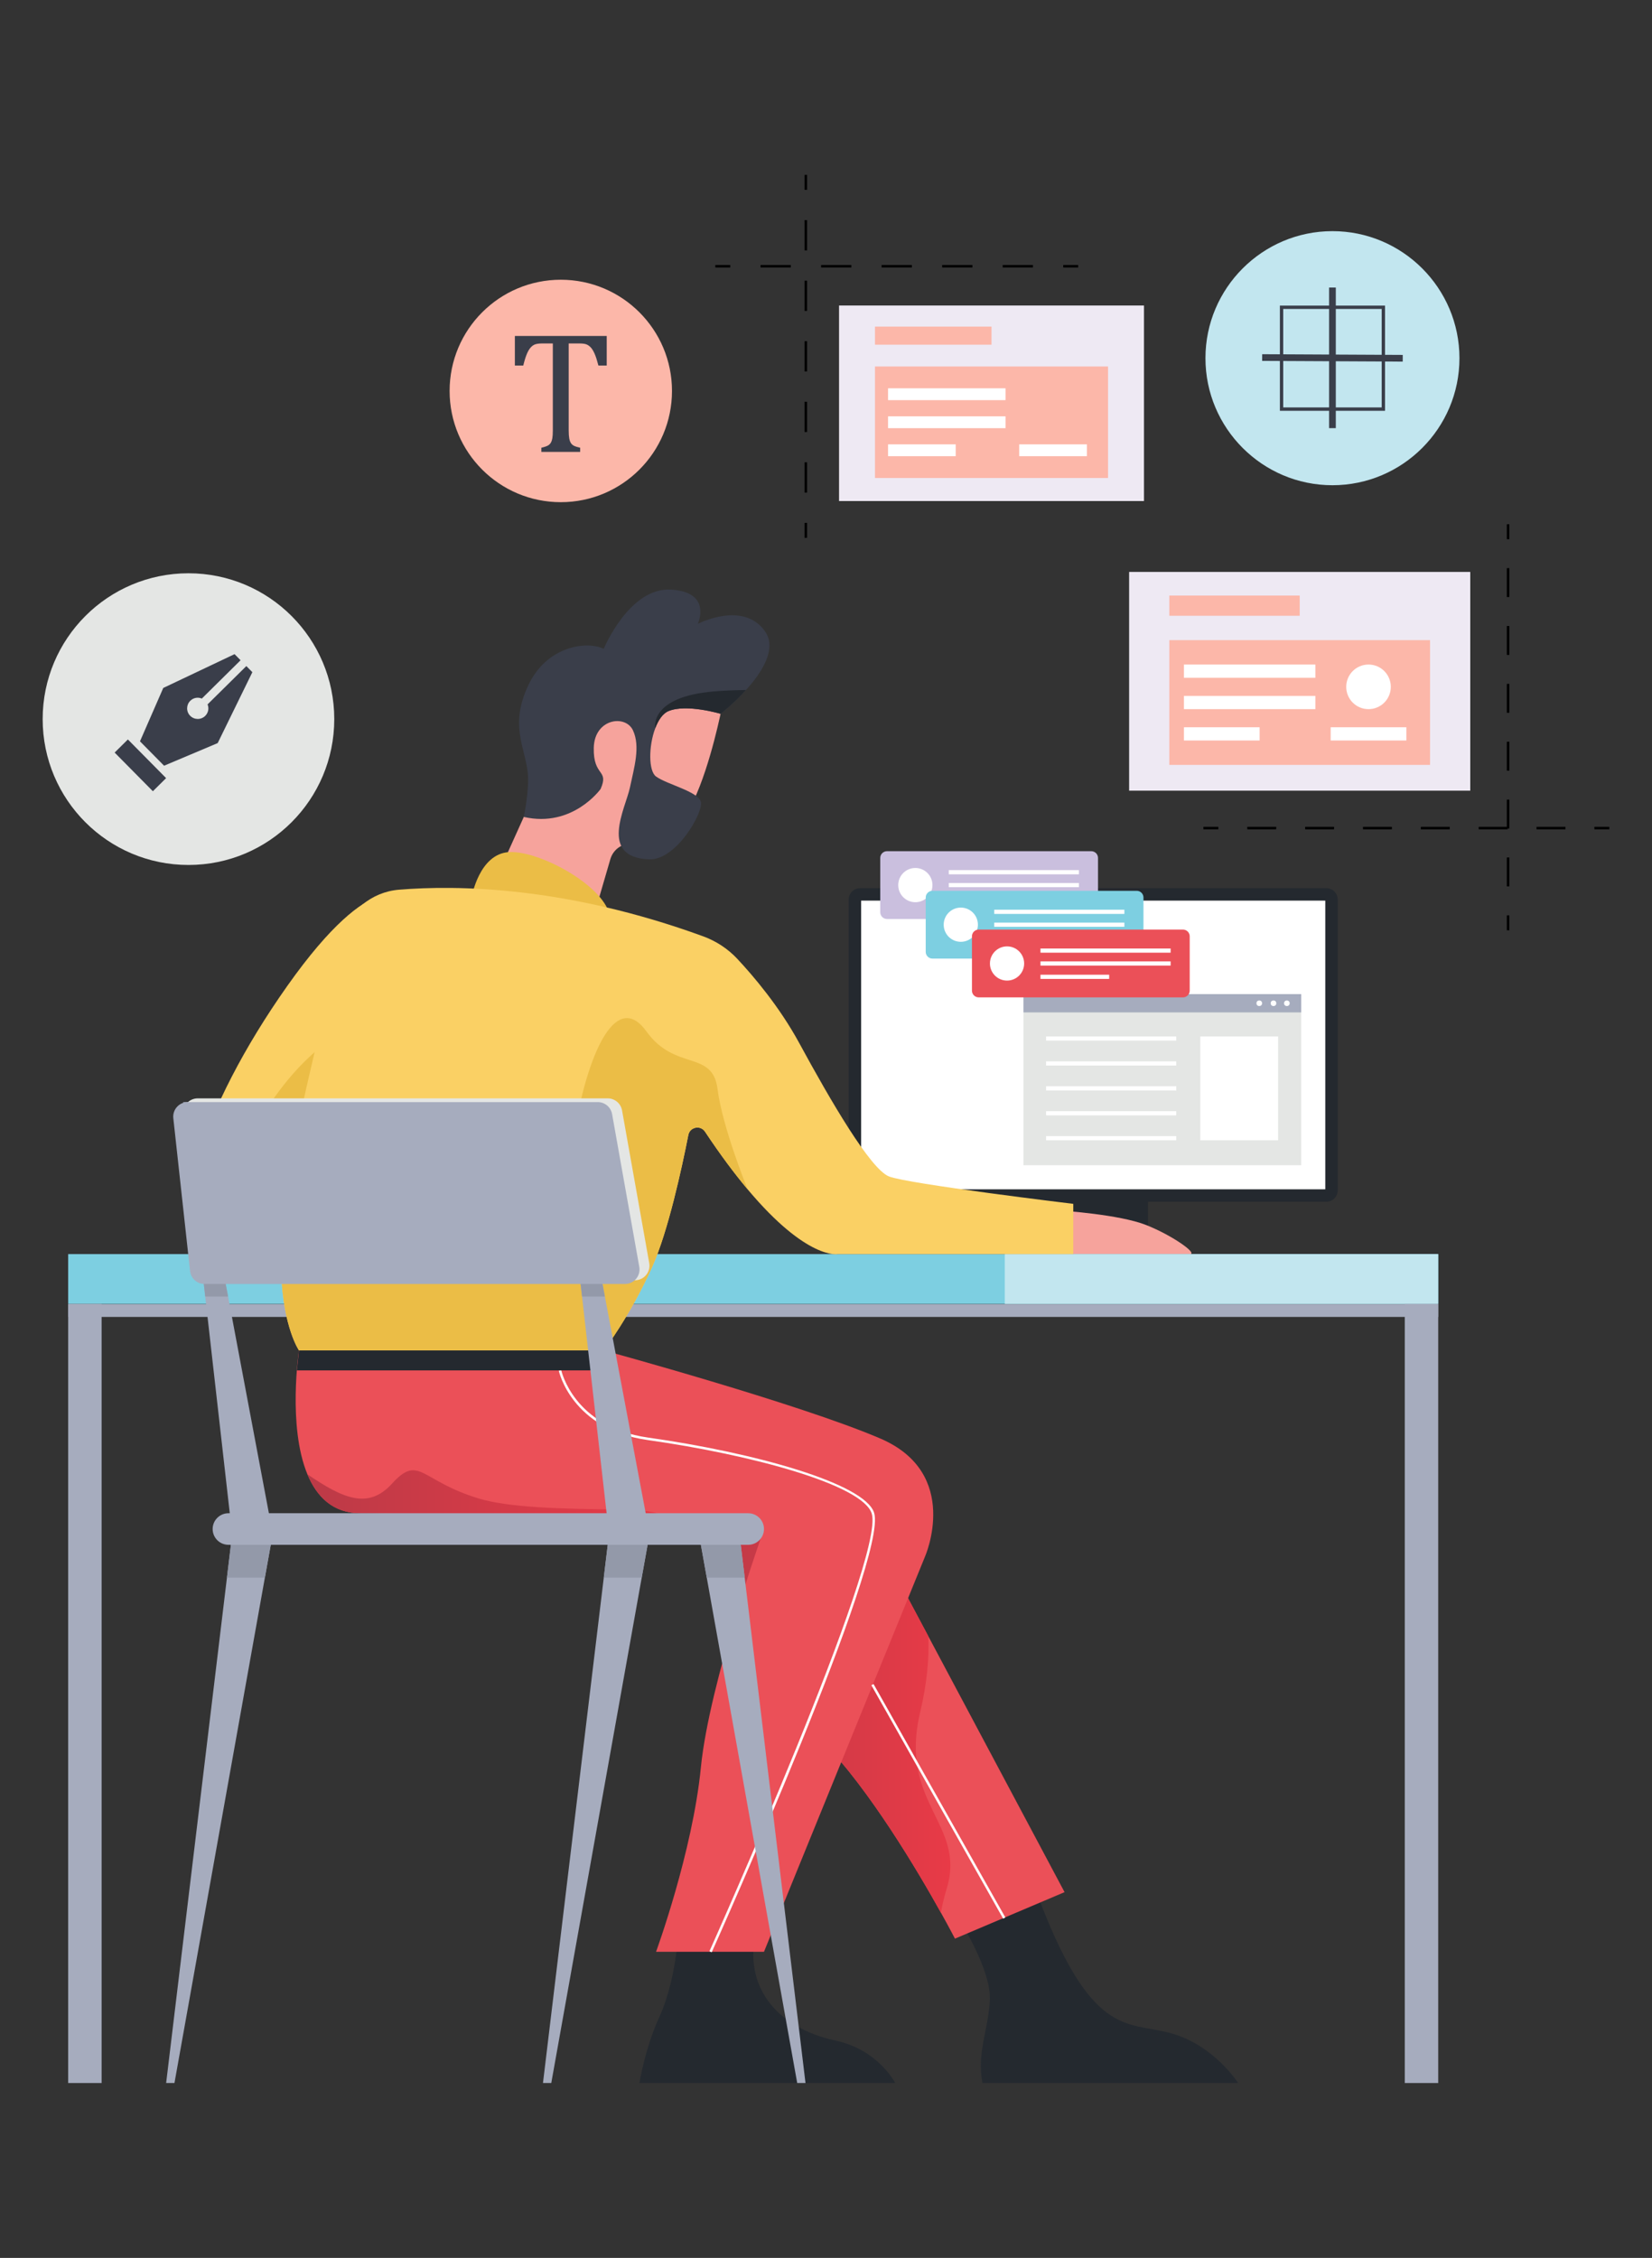 <?xml version="1.0" encoding="utf-8"?>
<!-- Generator: Adobe Illustrator 16.0.0, SVG Export Plug-In . SVG Version: 6.00 Build 0)  -->
<!DOCTYPE svg PUBLIC "-//W3C//DTD SVG 1.1//EN" "http://www.w3.org/Graphics/SVG/1.1/DTD/svg11.dtd">
<svg version="1.1" id="Calque_1" xmlns="http://www.w3.org/2000/svg" xmlns:xlink="http://www.w3.org/1999/xlink" x="0px" y="0px"
	 width="505px" height="690px" viewBox="0 0 505 690" enable-background="new 0 0 505 690" xml:space="preserve">
<rect x="0" y="0" width="505" height="690" fill="#333333" stroke="none"/>
<g>
	<path fill="#FAD064" d="M140.771,277.274l-16.626-2.792c0,0-9.646-10.916-36.297,26.778
		c-26.649,37.692-38.073,74.878-23.985,81.984c14.086,7.106,54.063,2.158,54.063,2.158L140.771,277.274z"/>
	<path fill="#EBBD46" d="M111.452,308.177c-9.137,10.217-18.273,11.767-31.979,33.836c-13.708,22.068,19.808,13.692,19.808,13.692
		s20.549-15.731,20.549-18.907C119.829,333.623,111.452,308.177,111.452,308.177z"/>
	<path fill="#24292F" d="M405.435,367.254H262.932c-1.932,0-3.499-1.565-3.499-3.499v-88.838c0-1.932,1.567-3.499,3.499-3.499
		h142.503c1.933,0,3.499,1.567,3.499,3.499v88.838C408.934,365.688,407.367,367.254,405.435,367.254z"/>
	<rect x="317.431" y="353.612" fill="#24292F" width="33.504" height="29.633"/>
	<rect x="263.241" y="275.226" fill="#FFFFFF" width="141.885" height="88.222"/>
	<path fill="#F6A39C" d="M220.915,215.023c0,0-0.275,1.47-0.799,3.842c-1.734,7.872-6.192,25.686-12.337,32.708
		c-4.688,5.358-10.618,6.331-14.723,6.219c-2.987-0.082-5.64,1.891-6.476,4.76l-5.454,18.717l-31.022-9.412l10.015-22.201
		l3.686-8.173l14.087-37.883h34.646L220.915,215.023z"/>
	<path fill="#F6A39C" d="M324.665,369.983c0,0,17.514,1.142,25.699,4.378s15.991,8.884,13.326,8.884s-35.6,0-35.6,0L324.665,369.983
		z"/>
	<path fill="#24292F" d="M293.444,587.065c0,0,9.645,14.943,9.137,24.266c-0.507,9.325-4.009,15.839-2.259,25.229h78.153
		c0,0-7.422-11.755-20.875-15.31c-13.452-3.553-24.305,1.604-41.058-43.83C303.466,541.954,293.444,587.065,293.444,587.065z"/>
	<path fill="#EB5058" d="M325.426,578.229l-33.505,14.209c0,0-1.576-3.062-4.286-7.927c-7.044-12.664-21.763-37.563-36.323-52.526
		c-20.155-20.713-39.596-74.623-39.596-74.623l38.66-2.468l9.054-0.579l3.016,5.658l21.336,40.062L325.426,578.229z"/>
	<linearGradient id="SVGID_1_" gradientUnits="userSpaceOnUse" x1="211.716" y1="519.703" x2="290.517" y2="519.703">
		<stop  offset="0" style="stop-color:#BC3A47"/>
		<stop  offset="1" style="stop-color:#E83A47"/>
	</linearGradient>
	<path fill="url(#SVGID_1_)" d="M262.445,459.974l-12.069-5.079l-38.66,2.468c0,0,19.44,53.91,39.596,74.623
		c14.561,14.963,29.279,39.862,36.323,52.526c0.388-2.308,0.96-4.76,1.751-7.349c6.092-19.799-14.727-25.889-8.126-53.782
		c2.202-9.297,2.788-16.92,2.521-23.346L262.445,459.974z"/>
	<rect x="20.839" y="383.245" fill="#7DCFE1" width="418.808" height="15.229"/>
	<rect x="20.839" y="398.563" fill="#A6ACBE" width="418.808" height="3.885"/>
	<rect x="307.151" y="383.245" fill="#C2E6EF" width="132.495" height="15.229"/>
	<path fill="#24292F" d="M207.652,586.303c0,0-0.277,17.414-6.155,30.206c-4.313,9.392-6.027,20.052-6.027,20.052h78.177
		c0,0-5.076-10.153-18.317-12.996c-18.212-3.906-28.386-16.956-24.07-33.707C235.574,573.104,207.652,586.303,207.652,586.303z"/>
	<path fill="#EB5058" d="M282.786,475.636l-49.245,120.822h-32.993c0,0,11.162-30.458,13.705-56.35
		c2.535-25.889,19.288-72.849,19.288-72.849s-11.816-0.586-28.318-1.349c-30.778-1.431-77.854-3.472-95.039-3.472
		c-8.398,0-13.356-5.033-16.212-11.901c-6.113-14.72-2.574-37.853-2.574-37.853h93.174c0,0,59.631,16.249,84.508,26.909
		C293.948,450.256,282.786,475.636,282.786,475.636z"/>
	<linearGradient id="SVGID_2_" gradientUnits="userSpaceOnUse" x1="93.972" y1="457.611" x2="205.223" y2="457.611">
		<stop  offset="0" style="stop-color:#BC3A47"/>
		<stop  offset="1" style="stop-color:#E83A47"/>
	</linearGradient>
	<path fill="url(#SVGID_2_)" d="M205.223,465.911c-30.778-1.431-77.854-3.472-95.039-3.472c-8.398,0-13.356-5.033-16.212-11.901
		c10.995,7.484,18.604,10.811,25.857,2.857c8.361-9.168,8.648-0.789,26.741,4.602c8.946,2.665,24.894,3.185,43.117,3.27
		C200.165,461.319,204.72,463.079,205.223,465.911z"/>
	<path fill="#FFFFFF" d="M217.56,596.613l-0.695-0.313c0.539-1.2,53.846-120.241,49.623-133.748
		c-2.746-8.787-36.578-17.969-68.576-22.497c-23.219-3.287-27.064-21.021-27.103-21.2l0.749-0.151
		c0.035,0.176,3.794,17.389,26.46,20.597c32.235,4.563,66.355,13.936,69.195,23.024C271.522,476.104,219.765,591.698,217.56,596.613
		z"/>
	<polygon fill="#24292F" points="185.509,418.78 90.759,418.78 91.402,412.688 185.509,412.688 	"/>
	<path fill="#EBBD46" d="M144.197,274.101c0,0,2.284-13.198,11.421-13.706c9.138-0.507,28.428,9.899,30.713,19.037
		C188.616,288.57,144.197,274.101,144.197,274.101z"/>
	<path fill="#FAD064" d="M328.091,367.89v15.358h-71.959c0,0-9.357,1.948-27.595-19.798c0,0,0-0.008-0.007-0.015
		c-3.938-4.685-8.27-10.464-13.016-17.599c-1.385-2.094-4.614-1.447-5.094,1.014c-2.024,10.264-6.213,29.514-11.018,40.227
		c-6.793,15.146-14.834,25.609-14.834,25.609H91.405c0,0-4.813-6.884-5.453-23.811c-0.146-4.006-0.061-8.574,0.372-13.753
		c2.286-27.032,12.564-62.822,14.468-73.862c0.771-4.478,2.11-9.824,3.419-14.605c2.239-8.148,9.298-14.064,17.721-14.764
		c17.696-1.456,51.079-1.06,93.006,14.239c3.96,1.447,7.53,3.777,10.408,6.845c4.95,5.277,12.899,14.605,18.985,25.798
		c9.518,17.514,21.701,38.456,27.412,40.739S328.091,367.89,328.091,367.89z"/>
	<path fill="#EBBD46" d="M228.53,363.436c-3.938-4.685-8.27-10.464-13.016-17.599c-1.385-2.094-4.614-1.447-5.094,1.014
		c-2.024,10.264-6.213,29.514-11.018,40.227c-6.793,15.146-14.834,25.609-14.834,25.609H91.405c0,0-4.813-6.884-5.453-23.811
		c8.901-10.099,31.821,1.072,48.855-10.197c18.017-11.933,36.292-7.362,40.86-33.254c4.569-25.888,13.204-42.39,21.96-30.207
		c8.757,12.184,20.18,5.589,21.702,17.506C220.831,344.459,228.302,362.863,228.53,363.436z"/>
	<path fill="#3A3E4A" d="M228.042,210.866c-3.829,4.227-7.767,7.271-7.767,7.271s-10.401-3.114-15.923-0.829
		c-1.752,0.723-3.122,2.749-4.058,5.262c0,0.007,0,0.007,0,0.007c-2.034,5.399-2.088,13.029,0.25,14.719
		c3.427,2.475,12.946,4.569,13.708,7.805c0.76,3.237-7.539,17.818-15.801,17.515c-15.549-0.572-7.234-15.611-5.901-21.894
		c1.332-6.282,3.236-12.563,0.95-17.513c-2.283-4.95-11.802-3.617-11.992,5.33c-0.19,8.948,4.759,6.471,2.095,12.564
		c0,0-8.515,11.969-23.484,8.551c0,0,1.767-8.473,1.21-13.501c-0.89-8.067-5.582-14.478,0.127-26.661
		c5.711-12.184,17.959-13.698,23.098-11.222c0,0,7.806-18.847,20.562-18.084c12.755,0.76,8.184,10.47,8.184,10.47
		s13.898-7.234,20.562,2.285C237.584,198.265,232.899,205.514,228.042,210.866z"/>
	<circle fill="#FFFFFF" cx="410.607" cy="198.453" r="6.092"/>
	<g>
		<rect x="256.487" y="93.362" fill="#EEE9F3" width="93.218" height="59.756"/>
		<rect x="267.476" y="111.999" fill="#FCB7A9" width="71.242" height="34.075"/>
		<rect x="267.476" y="99.815" fill="#FCB7A9" width="35.621" height="5.52"/>
		<rect x="271.463" y="118.663" fill="#FFFFFF" width="35.916" height="3.617"/>
		<rect x="271.463" y="127.229" fill="#FFFFFF" width="35.916" height="3.617"/>
		<rect x="271.463" y="135.794" fill="#FFFFFF" width="20.687" height="3.617"/>
		<rect x="311.561" y="135.794" fill="#FFFFFF" width="20.688" height="3.617"/>
		<g>
			<rect x="245.954" y="53.439" width="0.761" height="4.568"/>
			<path d="M246.715,150.537h-0.761v-9.253h0.761V150.537z M246.715,132.032h-0.761v-9.254h0.761V132.032z M246.715,113.526h-0.761
				v-9.254h0.761V113.526z M246.715,95.02h-0.761v-9.254h0.761V95.02z M246.715,76.513h-0.761V67.26h0.761V76.513z"/>
			<rect x="245.954" y="159.79" width="0.761" height="4.57"/>
		</g>
		<g>
			<rect x="218.667" y="80.978" width="4.57" height="0.762"/>
			<path d="M315.767,81.74h-9.253v-0.762h9.253V81.74z M297.261,81.74h-9.253v-0.762h9.253V81.74z M278.755,81.74h-9.253v-0.762
				h9.253V81.74z M260.249,81.74h-9.252v-0.762h9.252V81.74z M241.742,81.74h-9.253v-0.762h9.253V81.74z"/>
			<rect x="325.021" y="80.978" width="4.568" height="0.762"/>
		</g>
	</g>
	<g>
		<rect x="345.162" y="174.777" fill="#EEE9F3" width="104.282" height="66.849"/>
		<rect x="357.453" y="195.626" fill="#FCB7A9" width="79.699" height="38.121"/>
		<rect x="357.453" y="181.998" fill="#FCB7A9" width="39.851" height="6.176"/>
		<rect x="361.916" y="203.08" fill="#FFFFFF" width="40.179" height="4.047"/>
		<rect x="361.916" y="212.664" fill="#FFFFFF" width="40.179" height="4.046"/>
		<rect x="361.916" y="222.248" fill="#FFFFFF" width="23.141" height="4.046"/>
		<rect x="406.772" y="222.248" fill="#FFFFFF" width="23.141" height="4.046"/>
		<circle fill="#FFFFFF" cx="418.341" cy="209.896" r="6.815"/>
		<g>
			<g>
				<rect x="460.625" y="279.721" width="0.761" height="4.569"/>
				<path d="M461.386,270.879h-0.761v-8.843h0.761V270.879z M461.386,253.195h-0.761v-8.842h0.761V253.195z M461.386,235.51h-0.761
					v-8.842h0.761V235.51z M461.386,217.826h-0.761v-8.843h0.761V217.826z M461.386,200.141h-0.761v-8.842h0.761V200.141z
					 M461.386,182.458h-0.761v-8.844h0.761V182.458z"/>
				<rect x="460.625" y="160.203" width="0.761" height="4.569"/>
			</g>
			<g>
				<rect x="487.388" y="252.676" width="4.569" height="0.76"/>
				<path d="M478.545,253.437h-8.842v-0.76h8.842V253.437z M460.86,253.437h-8.842v-0.76h8.842V253.437z M443.176,253.437h-8.842
					v-0.76h8.842V253.437z M425.491,253.437h-8.841v-0.76h8.841V253.437z M407.808,253.437h-8.843v-0.76h8.843V253.437z
					 M390.123,253.437h-8.843v-0.76h8.843V253.437z"/>
				<rect x="367.87" y="252.676" width="4.568" height="0.76"/>
			</g>
		</g>
	</g>
	<g>
		<circle fill="#FCB7A9" cx="171.43" cy="119.474" r="33.989"/>
		<g>
			<g>
				<path fill="#3A3E4A" d="M157.39,102.676h28.08v9.028h-2.545c-0.38-1.485-0.754-2.662-1.127-3.526
					c-0.374-0.864-0.765-1.523-1.181-1.974c-0.417-0.449-0.86-0.769-1.338-0.958c-0.477-0.191-1.188-0.285-2.142-0.285h-3.295v26.57
					c0,1.021,0.058,1.835,0.168,2.44c0.114,0.606,0.285,1.087,0.52,1.442c0.234,0.355,0.55,0.63,0.949,0.828
					c0.396,0.2,1.019,0.396,1.867,0.585v1.27h-11.857v-1.27c0.518-0.12,0.976-0.25,1.373-0.39c0.4-0.139,0.722-0.306,0.976-0.505
					c0.247-0.2,0.456-0.455,0.622-0.767c0.164-0.31,0.292-0.734,0.389-1.271c0.094-0.535,0.143-1.323,0.143-2.362v-26.57h-3.271
					c-0.812,0-1.484,0.078-2.01,0.232c-0.527,0.154-1.015,0.48-1.465,0.974c-0.451,0.494-0.863,1.192-1.233,2.1
					c-0.371,0.91-0.723,2.056-1.053,3.438h-2.569V102.676z"/>
			</g>
		</g>
	</g>
	<circle fill="#E4E6E4" cx="57.613" cy="219.761" r="44.57"/>
	<g>
		<g>
			<path fill="#3A3E4A" d="M66.547,227.085L50.157,234l-7.367-7.454l7.115-16.307l21.792-10.335l1.845,1.867l-11.848,11.708
				c-1.168-0.501-2.562-0.276-3.523,0.675c-1.273,1.256-1.295,3.316-0.037,4.589c1.269,1.282,3.326,1.286,4.6,0.026
				c0.962-0.948,1.202-2.339,0.717-3.512l11.851-11.706l1.842,1.866L66.547,227.085z"/>
			
				<rect x="34.522" y="231.021" transform="matrix(0.703 0.711 -0.711 0.703 179.08 39.02)" fill="#3A3E4A" width="16.622" height="5.696"/>
		</g>
	</g>
	<polygon fill="#A6ACBE" points="82.77,472.08 80.972,482.109 53.331,636.559 50.787,636.559 69.374,482.109 70.585,472.08 	"/>
	<polygon fill="#A6ACBE" points="197.964,472.08 196.167,482.109 168.519,636.559 165.982,636.559 184.569,482.109 185.781,472.08 	
		"/>
	<polygon fill="#A6ACBE" points="246.234,636.559 243.698,636.559 216.048,482.109 214.253,472.08 226.437,472.08 227.647,482.109 	
		"/>
	<polygon fill="#9399A9" points="70.585,472.08 82.77,472.08 80.972,482.109 69.374,482.109 	"/>
	<polygon fill="#9399A9" points="185.781,472.08 197.964,472.08 196.167,482.109 184.569,482.109 	"/>
	<polygon fill="#9399A9" points="227.647,482.109 216.048,482.109 214.253,472.08 226.437,472.08 	"/>
	<path fill="#A6ACBE" d="M228.72,462.438H69.827c-2.664,0-4.822,2.159-4.822,4.822l0,0c0,2.664,2.158,4.822,4.822,4.822H228.72
		c2.664,0,4.822-2.158,4.822-4.822l0,0C233.542,464.597,231.384,462.438,228.72,462.438z"/>
	<polygon fill="#A6ACBE" points="82.77,465.486 70.585,465.486 62.734,396.222 56.444,340.743 55.996,336.798 58.53,336.798 
		59.256,340.635 69.725,396.222 	"/>
	<polygon fill="#A6ACBE" points="197.964,465.486 185.781,465.486 177.923,396.222 171.617,340.635 171.184,336.798 
		173.718,336.798 174.442,340.635 184.911,396.222 	"/>
	<path fill="#E4E6E4" d="M194.087,391.241H65.56c-2.27,0-4.175-1.709-4.423-3.964l-5.117-46.689
		c-0.287-2.634,1.773-4.934,4.422-4.934h125.331c2.155,0,4.002,1.546,4.38,3.667l8.314,46.69
		C198.952,388.738,196.855,391.241,194.087,391.241z"/>
	<path fill="#9399A9" d="M69.725,396.222h-6.99l-6.29-55.479c0.313-0.069,0.634-0.108,0.961-0.108h1.851L69.725,396.222z"/>
	<polygon fill="#9399A9" points="184.911,396.222 177.923,396.222 171.617,340.635 174.442,340.635 	"/>
	<rect x="429.424" y="398.475" fill="#A6ACBE" width="10.223" height="238.086"/>
	<rect x="20.839" y="398.475" fill="#A6ACBE" width="10.223" height="238.086"/>
	<path fill="#A6ACBE" d="M191.046,392.383H62.52c-2.27,0-4.175-1.708-4.422-3.965l-5.117-46.689
		c-0.289-2.631,1.773-4.933,4.423-4.933h125.328c2.157,0,4.003,1.545,4.381,3.669l8.313,46.689
		C195.913,389.881,193.815,392.383,191.046,392.383z"/>
	<path fill="#24292F" d="M228.042,210.866c-3.829,4.227-7.767,7.271-7.767,7.271s-10.401-3.114-15.923-0.829
		c-1.752,0.723-3.122,2.749-4.058,5.262c-0.068-0.335-1.675-9.625,17.895-11.27C221.379,211.034,224.706,210.904,228.042,210.866z"
		/>
	<rect x="312.858" y="303.798" fill="#E4E6E4" width="84.907" height="52.288"/>
	<rect x="312.858" y="303.798" fill="#A6ACBE" width="84.907" height="5.584"/>
	<circle fill="#FFFFFF" cx="393.383" cy="306.591" r="0.856"/>
	<circle fill="#FFFFFF" cx="389.292" cy="306.591" r="0.857"/>
	<circle fill="#FFFFFF" cx="384.946" cy="306.591" r="0.856"/>
	<g>
		<g>
			<rect x="319.783" y="347.186" fill="#FFFFFF" width="39.785" height="1.281"/>
		</g>
		<g>
			<rect x="319.783" y="339.571" fill="#FFFFFF" width="39.785" height="1.281"/>
		</g>
		<g>
			<rect x="319.783" y="331.956" fill="#FFFFFF" width="39.785" height="1.282"/>
		</g>
		<g>
			<rect x="319.783" y="324.342" fill="#FFFFFF" width="39.785" height="1.281"/>
		</g>
		<g>
			<rect x="319.783" y="316.728" fill="#FFFFFF" width="39.785" height="1.281"/>
		</g>
	</g>
	<rect x="366.926" y="316.728" fill="#FFFFFF" width="23.796" height="31.739"/>
	<g>
		<g>
			<path fill="#CABFDE" d="M333.59,280.841h-62.444c-1.139,0-2.062-0.923-2.062-2.061v-16.599c0-1.138,0.923-2.06,2.062-2.06h62.444
				c1.139,0,2.061,0.921,2.061,2.06v16.599C335.65,279.918,334.729,280.841,333.59,280.841z"/>
			<circle fill="#FFFFFF" cx="279.81" cy="270.481" r="5.23"/>
			<rect x="290.03" y="269.84" fill="#FFFFFF" width="39.783" height="1.281"/>
			<rect x="290.03" y="273.915" fill="#FFFFFF" width="20.998" height="1.282"/>
			<rect x="290.03" y="265.903" fill="#FFFFFF" width="39.783" height="1.281"/>
		</g>
		<g>
			<path fill="#7DCFE1" d="M347.488,292.942h-62.446c-1.138,0-2.061-0.922-2.061-2.06v-16.598c0-1.138,0.923-2.061,2.061-2.061
				h62.446c1.138,0,2.06,0.923,2.06,2.061v16.598C349.548,292.021,348.626,292.942,347.488,292.942z"/>
			<circle fill="#FFFFFF" cx="293.707" cy="282.583" r="5.23"/>
			<rect x="303.927" y="281.942" fill="#FFFFFF" width="39.785" height="1.283"/>
			<rect x="303.927" y="286.018" fill="#FFFFFF" width="20.999" height="1.282"/>
			<rect x="303.927" y="278.005" fill="#FFFFFF" width="39.785" height="1.282"/>
		</g>
		<g>
			<path fill="#EB5058" d="M361.623,304.793h-62.446c-1.138,0-2.06-0.922-2.06-2.06v-16.598c0-1.138,0.922-2.061,2.06-2.061h62.446
				c1.138,0,2.062,0.923,2.062,2.061v16.598C363.685,303.872,362.761,304.793,361.623,304.793z"/>
			<circle fill="#FFFFFF" cx="307.843" cy="294.436" r="5.229"/>
			<rect x="318.063" y="293.794" fill="#FFFFFF" width="39.785" height="1.282"/>
			<rect x="318.063" y="297.87" fill="#FFFFFF" width="20.997" height="1.281"/>
			<rect x="318.063" y="289.857" fill="#FFFFFF" width="39.785" height="1.282"/>
		</g>
	</g>
	<g>
		<path fill="#C2E6EF" d="M407.314,148.283c-21.404,0-38.82-17.415-38.82-38.823c0-21.406,17.416-38.823,38.82-38.823
			c21.409,0,38.825,17.417,38.825,38.823C446.14,130.869,428.724,148.283,407.314,148.283z"/>
		<path fill="#3A3E4A" d="M423.391,125.534h-32.147V93.389h32.147V125.534z M392.268,124.507h30.096V94.413h-30.096V124.507z"/>
		<rect x="406.29" y="87.865" fill="#3A3E4A" width="2.053" height="42.971"/>
		
			<rect x="385.832" y="108.325" transform="matrix(1 0.005 -0.005 1 0.545 -2.012)" fill="#3A3E4A" width="42.971" height="2.052"/>
	</g>
	
		<rect x="246.066" y="549.952" transform="matrix(0.492 0.871 -0.871 0.492 624.978 29.738)" fill="#FFFFFF" width="81.889" height="0.761"/>
</g>
</svg>
